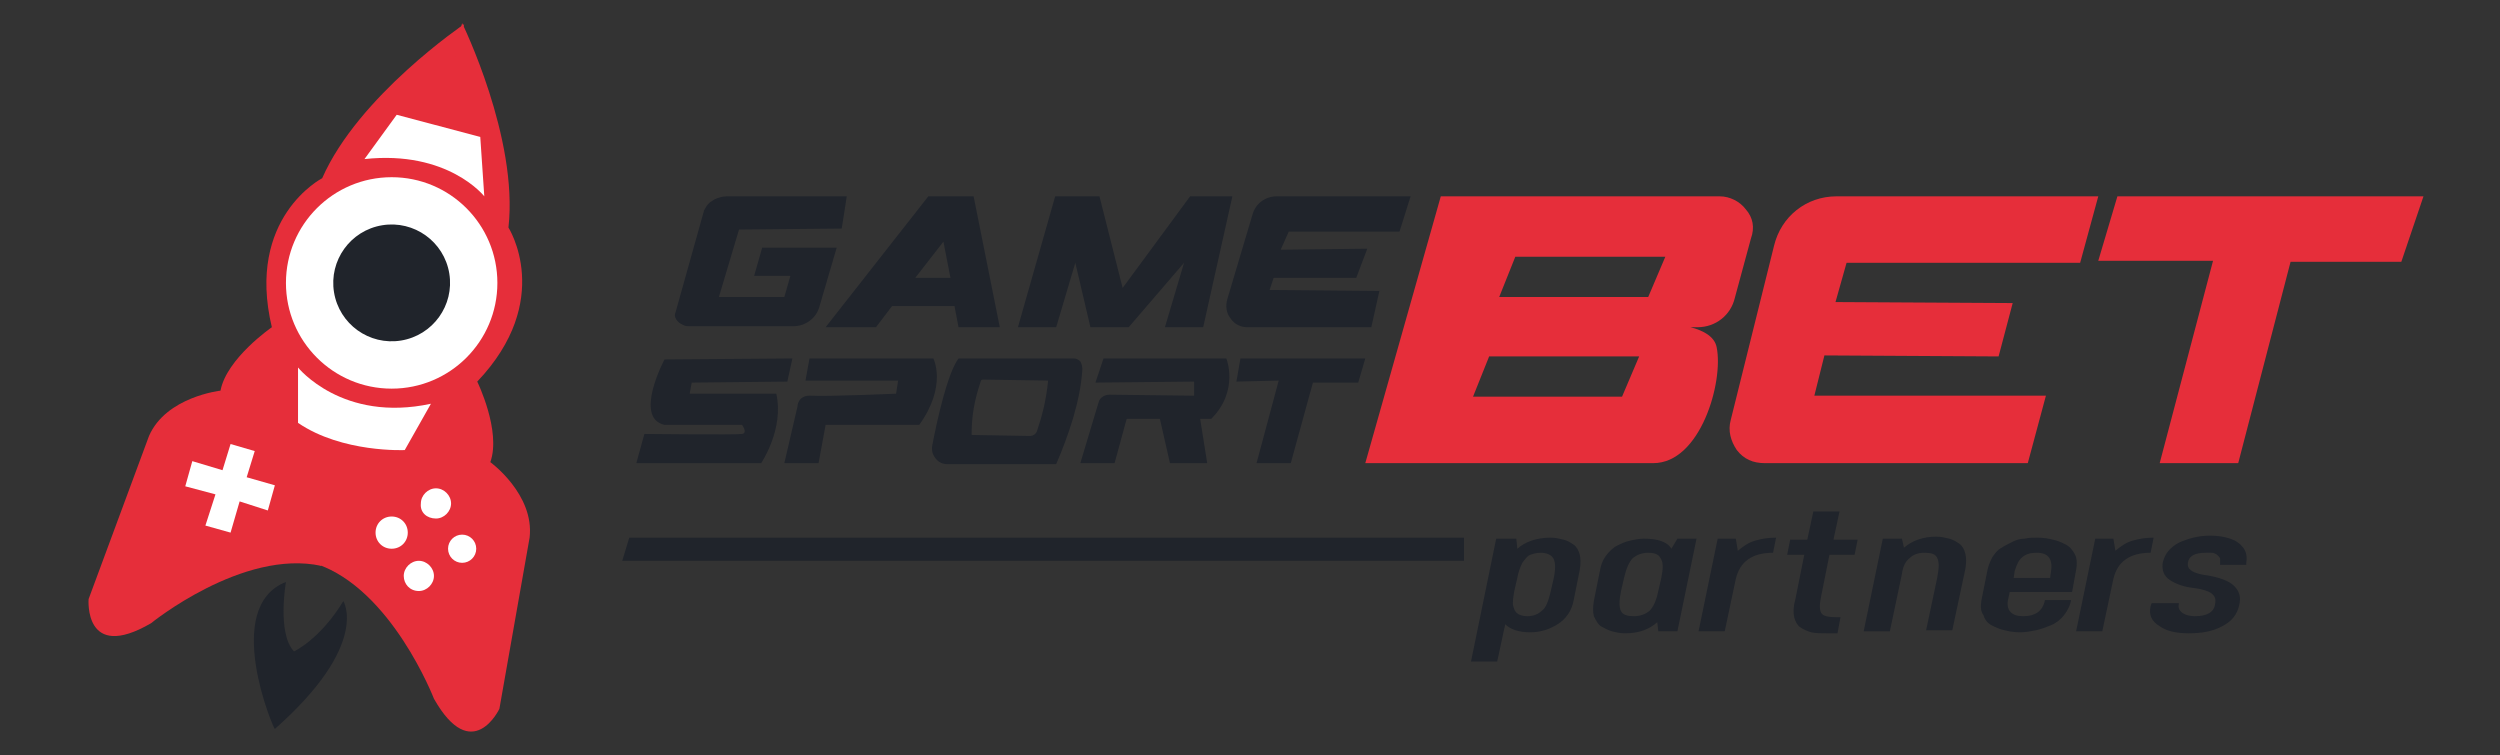<?xml version="1.0" encoding="UTF-8"?> <!-- Generator: Adobe Illustrator 23.0.2, SVG Export Plug-In . SVG Version: 6.00 Build 0) --> <svg xmlns="http://www.w3.org/2000/svg" xmlns:xlink="http://www.w3.org/1999/xlink" version="1.1" id="Слой_1" x="0px" y="0px" viewBox="0 0 248.3 75" style="enable-background:new 0 0 248.3 75;" xml:space="preserve"><rect x="0" y="0" width="248.3" height="75" fill="#333333" stroke="none"/> <style type="text/css"> .st0{fill-rule:evenodd;clip-rule:evenodd;fill:#E62E3A;} .st1{fill-rule:evenodd;clip-rule:evenodd;fill:#FFFFFF;} .st2{fill-rule:evenodd;clip-rule:evenodd;fill:#20242B;} </style> <g> <g> <g> <path class="st0" d="M45.9,2.3c0,0,5.6,11.4,4.6,20.3c0,0,4.6,7.2-3.1,15.3c0,0,2.4,4.9,1.3,8c0,0,4.4,3.2,3.9,7.5l-3,17 c0,0-2.7,5.7-6.5-1c0,0-4.2-10.9-11.7-13.4"></path> <path class="st0" d="M46.1,2.4c0,0-10.5,7.1-14.1,15.3c0,0-7.6,3.9-5,14.8c0,0-4.5,3.1-5.1,6.3c0,0-5.4,0.6-7.1,4.5L8.8,59.5 c0,0-0.5,6.3,6.2,2.4c0,0,9.1-7.4,16.9-5.7"></path> </g> <path class="st1" d="M29.6,36.5c0,0,4.4,5.5,13.2,3.6l-2.6,4.6c0,0-6.2,0.3-10.6-2.7V36.5z"></path> <polygon class="st1" points="22.9,44.1 25.3,44.8 24.5,47.4 27.3,48.2 26.6,50.7 23.8,49.8 22.9,52.9 20.4,52.2 21.4,49.1 18.4,48.3 19.1,45.8 22.1,46.7 "></polygon> <path class="st1" d="M38.9,54.5c0.9,0,1.6-0.7,1.6-1.6c0-0.9-0.7-1.6-1.6-1.6c-0.9,0-1.6,0.7-1.6,1.6C37.3,53.8,38,54.5,38.9,54.5 z"></path> <path class="st1" d="M43.3,51.5c0.8,0,1.5-0.7,1.5-1.5c0-0.8-0.7-1.5-1.5-1.5c-0.8,0-1.5,0.7-1.5,1.5 C41.7,50.9,42.4,51.5,43.3,51.5z"></path> <circle class="st1" cx="45.9" cy="54.5" r="1.4"></circle> <path class="st1" d="M41.6,58.7c0.8,0,1.5-0.7,1.5-1.5c0-0.8-0.7-1.5-1.5-1.5s-1.5,0.7-1.5,1.5C40.1,58,40.7,58.7,41.6,58.7z"></path> <circle class="st1" cx="38.9" cy="28.1" r="10.5"></circle> <ellipse transform="matrix(0.987 -0.161 0.161 0.987 -4.019 6.625)" class="st2" cx="38.9" cy="28.1" rx="5.8" ry="5.8"></ellipse> <path class="st1" d="M39.4,11.4l8.3,2.2l0.4,5.9c0,0-3.6-4.6-11.9-3.7L39.4,11.4z"></path> <path class="st2" d="M28.4,57.8c0,0-0.9,5.1,0.8,6.9c0,0,2.6-1.2,4.9-5c0,0,2.7,4.3-6.8,12.7C27.2,72.5,22,60.3,28.4,57.8z"></path> </g> <g> <path class="st2" d="M140.1,19.5l-13.3,0c-1.1,0-2.1,0.7-2.4,1.8l-2.5,8.4c-0.2,0.7-0.1,1.4,0.3,1.9c0.4,0.6,1,0.9,1.7,0.9h12.3 l0.8-3.6l-10.9-0.1l0.4-1.2l8.2,0l1.1-2.9l-8.6,0.1l0.8-1.8H139L140.1,19.5z"></path> <polygon class="st2" points="122.4,19.5 118.2,19.5 111.5,28.6 109.2,19.5 104.8,19.5 101.1,32.5 104.9,32.5 106.8,26.1 108.3,32.5 112.1,32.5 117.6,26.1 115.7,32.5 119.5,32.5 "></polygon> <path class="st2" d="M99.3,32.5l-2.6-13h-4.5L82,32.5h5l1.6-2.1h6.2l0.4,2.1H99.3L99.3,32.5z M94.4,27.6h-3.5l2.8-3.6L94.4,27.6z"></path> <path class="st2" d="M84.1,19.5H72.2c-0.4,0-0.7,0.1-1,0.2c-0.3,0.1-0.5,0.3-0.7,0.4c-0.2,0.2-0.3,0.3-0.4,0.5 c-0.1,0.2-0.2,0.3-0.2,0.4l-2.8,10c-0.1,0.2-0.1,0.4,0,0.6c0.1,0.2,0.2,0.3,0.3,0.4c0.1,0.1,0.3,0.2,0.5,0.3 c0.2,0.1,0.4,0.1,0.6,0.1h10.3c1.2,0,2.3-0.8,2.6-2l1.7-5.8h-7.4l-0.8,2.8h3.6l-0.6,2.1h-6.5l2-6.7l10.2-0.1L84.1,19.5z"></path> <path class="st2" d="M78.7,35.6l-12.7,0.1c0,0-3.1,5.8,0,6.5h7.7c0,0,0.6,0.8,0,0.9c-0.6,0.1-9.7,0-9.7,0L63.2,46h12.4 c0,0,2.3-3.4,1.5-6.9h-8.6l0.2-1.1l9.5-0.1L78.7,35.6z"></path> <path class="st2" d="M80.4,35.6h12.3c0,0,1.4,2.7-1.4,6.6H82L81.3,46h-3.4l1.3-5.6c0,0,0-1.2,1.4-1.1c1.4,0.1,8.4-0.2,8.4-0.2 l0.2-1.3H80L80.4,35.6z"></path> <path class="st2" d="M107.3,35.9c-0.2-0.2-0.4-0.3-0.7-0.3H95.2c-1.1,1.5-2.1,6-2.6,8.6c-0.1,0.5,0,0.9,0.3,1.3 c0.3,0.4,0.7,0.6,1.2,0.6h10.8c1.2-2.8,2.4-6.2,2.6-9.4C107.5,36.3,107.4,36.1,107.3,35.9z M103,42.8c-0.1,0.3-0.4,0.5-0.7,0.5 l-5.8-0.1c0-2,0.3-3.5,0.9-5.3c0-0.1,0.1-0.2,0.2-0.2l6.5,0.1C103.9,39.8,103.5,41.3,103,42.8z"></path> <path class="st2" d="M109.6,35.6h12.2c0,0,1.3,3.2-1.5,6h-1.1l0.7,4.4h-3.7l-1-4.4l-3.3,0l-1.2,4.4h-3.4l1.8-6 c0.1-0.5,0.6-0.8,1.1-0.8l8.4,0.1v-1.4l-9.8,0.1L109.6,35.6z"></path> <polygon class="st2" points="123.2,35.6 135.6,35.6 134.9,38 130.4,38 128.2,46 124.8,46 127,37.8 122.8,37.9 "></polygon> <path class="st0" d="M208.4,19.5h-26c-3,0-5.5,2-6.2,4.9l-4.3,17.3c-0.3,1.1,0,2.1,0.6,3c0.7,0.9,1.6,1.3,2.8,1.3h26.1l1.8-6.7 h-23l1-4l17.3,0.1l1.4-5.3l-17.6-0.1l1.1-3.9h23.2L208.4,19.5z"></path> <polygon class="st0" points="210.3,19.5 240.7,19.5 238.5,26 227.5,26 222.3,46 214.5,46 219.8,25.9 208.4,25.9 "></polygon> <path class="st2" d="M216.4,59.8l0,0.2c-0.1,0.4,0.1,0.7,0.4,0.9c0.3,0.2,0.7,0.3,1.2,0.3c1.2,0,1.9-0.4,2-1.2 c0.1-0.5,0-0.8-0.4-1.1c-0.3-0.2-0.9-0.4-1.7-0.5c-1-0.1-1.8-0.4-2.4-0.8c-0.6-0.4-0.8-1-0.7-1.7c0.2-0.9,0.7-1.5,1.6-2 c0.9-0.4,1.9-0.7,3.1-0.7c0.8,0,1.4,0.1,2,0.3c0.6,0.2,1,0.5,1.3,0.9c0.3,0.4,0.4,0.9,0.3,1.5l0,0.2h-2.6l0-0.1c0-0.2,0-0.3,0-0.5 c0-0.1-0.1-0.2-0.2-0.3c-0.1-0.1-0.2-0.2-0.3-0.2c-0.1-0.1-0.3-0.1-0.4-0.1c-0.1,0-0.3,0-0.5,0c-1.1,0-1.7,0.3-1.8,1 c-0.1,0.6,0.4,1,1.6,1.2c1.5,0.2,2.5,0.6,3,1.1c0.5,0.5,0.7,1.1,0.5,1.9c-0.2,0.9-0.7,1.6-1.7,2.1c-0.9,0.5-2,0.7-3.3,0.7 c-1.2,0-2.2-0.2-2.9-0.7c-0.8-0.5-1.1-1.1-0.9-2l0.1-0.3H216.4z"></path> <path class="st2" d="M209.9,53.5l0.2,1.2c0.5-0.4,1-0.8,1.7-1c0.7-0.2,1.3-0.3,2.1-0.3l-0.3,1.5c-2.1,0-3.3,0.9-3.7,2.6l-1.1,5.2 h-2.6l1.9-9.2H209.9z"></path> <path class="st2" d="M196.8,59.6l0.6-3c0.1-0.5,0.3-0.9,0.5-1.3c0.3-0.4,0.5-0.7,0.9-0.9c0.3-0.2,0.7-0.4,1.1-0.6 c0.4-0.2,0.8-0.3,1.2-0.3c0.4-0.1,0.8-0.1,1.3-0.1c0.6,0,1.1,0.1,1.5,0.2c0.5,0.1,0.9,0.3,1.3,0.5c0.4,0.2,0.7,0.6,0.9,1 c0.2,0.4,0.2,1,0.1,1.5l-0.4,2.2h-6.2l-0.1,0.5c-0.2,0.7-0.1,1.2,0.2,1.5c0.3,0.3,0.7,0.4,1.3,0.4c1.1,0,1.9-0.5,2.1-1.6h2.6 c-0.1,0.6-0.4,1.1-0.7,1.5c-0.3,0.4-0.8,0.8-1.3,1c-0.5,0.2-1,0.4-1.5,0.5c-0.5,0.1-1,0.2-1.6,0.2c-0.6,0-1.1-0.1-1.5-0.2 c-0.5-0.1-0.9-0.3-1.3-0.5c-0.4-0.2-0.7-0.6-0.8-1C196.7,60.7,196.7,60.2,196.8,59.6L196.8,59.6z M203.6,57.5l0.1-0.7 c0.2-1.2-0.2-1.9-1.4-1.9c-0.6,0-1,0.1-1.4,0.4c-0.4,0.3-0.6,0.8-0.8,1.4l-0.1,0.7H203.6z"></path> <path class="st2" d="M188.9,53.5l0.2,0.9c0.8-0.7,1.9-1.1,3.2-1.1c0.5,0,0.9,0.1,1.3,0.2c0.4,0.1,0.7,0.3,1,0.5 c0.3,0.2,0.5,0.6,0.6,1c0.1,0.4,0.1,0.9,0,1.5l-1.3,6.1h-2.6l1.1-5.2c0.2-1,0.2-1.6,0-2c-0.2-0.4-0.6-0.5-1.3-0.5 c-0.6,0-1.1,0.2-1.4,0.5c-0.4,0.3-0.7,0.8-0.8,1.6l-1.2,5.7h-2.6l1.9-9.2H188.9z"></path> <path class="st2" d="M181.7,55.1l-0.8,4c-0.2,0.9-0.2,1.5,0,1.8c0.2,0.3,0.7,0.4,1.5,0.4h0.4l-0.3,1.6h-1.1c-0.6,0-1.1,0-1.5-0.1 c-0.4-0.1-0.8-0.3-1.1-0.5c-0.3-0.2-0.5-0.6-0.6-1c-0.1-0.4-0.1-1,0.1-1.7l0.9-4.5h-1.7l0.3-1.5h1.7l0.6-2.8h2.6l-0.6,2.8h2.4 l-0.3,1.5H181.7z"></path> <path class="st2" d="M172.4,53.5l0.2,1.2c0.5-0.4,1-0.8,1.7-1c0.7-0.2,1.3-0.3,2.1-0.3l-0.3,1.5c-2.1,0-3.3,0.9-3.7,2.6l-1.1,5.2 h-2.6l1.9-9.2H172.4z"></path> <path class="st2" d="M166.6,53.5h1.9l-1.9,9.2h-1.9l-0.1-0.9c-0.8,0.7-1.8,1.1-3.2,1.1c-0.5,0-0.9-0.1-1.3-0.2 c-0.4-0.1-0.7-0.3-1.1-0.5c-0.3-0.2-0.5-0.6-0.7-1c-0.1-0.4-0.1-0.9,0-1.5l0.6-3c0.1-0.6,0.3-1.1,0.6-1.5c0.3-0.4,0.7-0.8,1.1-1 c0.4-0.2,0.8-0.4,1.3-0.5c0.4-0.1,0.9-0.2,1.4-0.2c1.3,0,2.3,0.3,2.7,1L166.6,53.5L166.6,53.5z M161.3,57.4l-0.3,1.3 c-0.2,1-0.2,1.6,0,2c0.2,0.4,0.7,0.5,1.3,0.5c0.6,0,1.1-0.2,1.5-0.5c0.4-0.4,0.7-1,0.9-2l0.3-1.3c0.2-1,0.2-1.6-0.1-2 c-0.2-0.4-0.7-0.5-1.2-0.5c-0.6,0-1.1,0.2-1.5,0.5C161.8,55.8,161.5,56.5,161.3,57.4z"></path> <path class="st2" d="M150.6,53.5l0.1,1c0.8-0.7,1.9-1.1,3.3-1.1c0.5,0,0.9,0.1,1.3,0.2c0.4,0.1,0.7,0.3,1,0.5 c0.3,0.2,0.5,0.6,0.6,1c0.1,0.4,0.1,0.9,0,1.5l-0.6,3c-0.2,1.1-0.8,1.9-1.6,2.4c-0.8,0.5-1.7,0.8-2.7,0.8c-1.2,0-2-0.3-2.5-0.8 l-0.8,3.7h-2.6l2.5-12.2H150.6L150.6,53.5z M154,58.8l0.3-1.3c0.2-0.9,0.2-1.6,0-2c-0.2-0.4-0.7-0.6-1.3-0.6c-0.4,0-0.7,0.1-1,0.2 c-0.3,0.1-0.5,0.4-0.8,0.8c-0.2,0.4-0.4,0.9-0.5,1.5l-0.3,1.3c-0.1,0.6-0.2,1.2-0.1,1.5c0.1,0.4,0.2,0.6,0.5,0.8 c0.2,0.1,0.5,0.2,0.9,0.2c0.6,0,1.1-0.2,1.5-0.6C153.5,60.4,153.8,59.7,154,58.8z"></path> <polygon class="st2" points="61.8,55.7 145.4,55.7 145.4,53.4 62.5,53.4 "></polygon> <path class="st0" d="M173.4,20.8c-0.6-0.8-1.6-1.3-2.6-1.3h-27.7L135.6,46h28.6c4.7,0,7-8.1,6.3-11.5c-0.2-1.1-1.4-1.7-2.6-2 l-0.1,0h0.8c1.8,0,3.3-1.2,3.7-2.9l1.6-5.9C174.3,22.6,174.1,21.6,173.4,20.8z M161.1,39.4h-14.8l1.6-4h14.9L161.1,39.4z M163.7,29.5h-14.8l1.6-4h14.9L163.7,29.5z"></path> </g> </g> </svg> 
